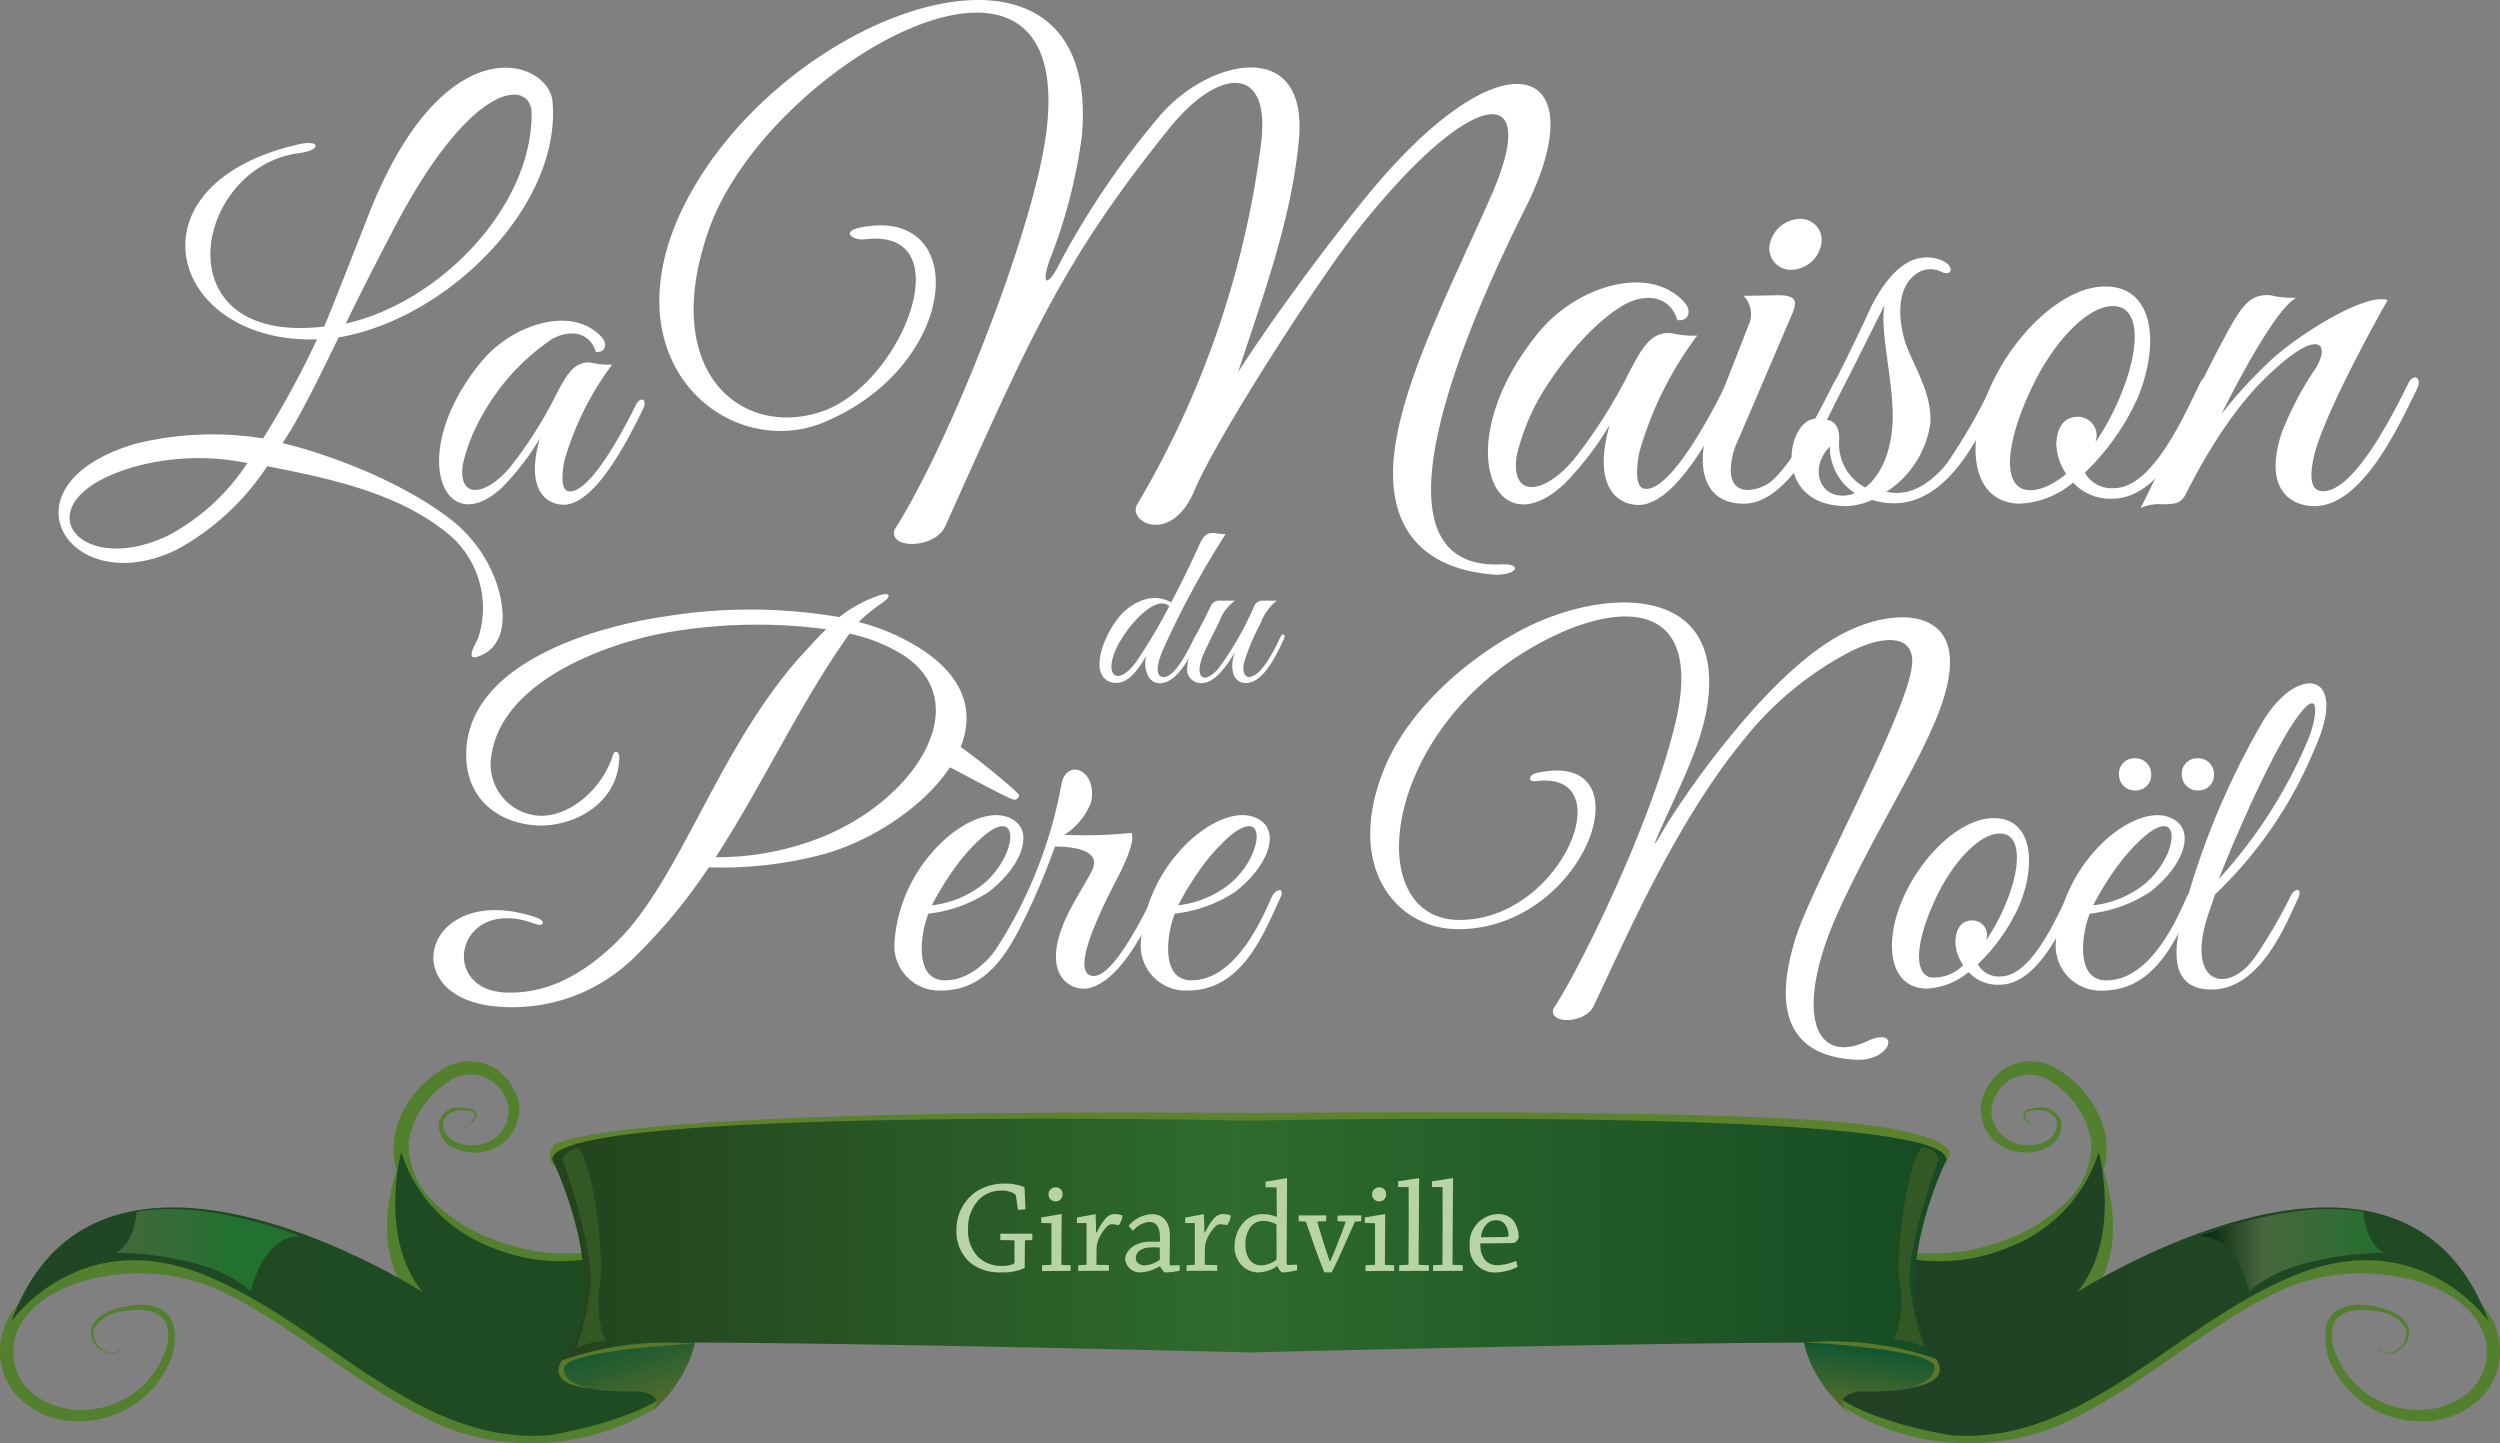 <?xml version="1.0" encoding="UTF-8"?>
<svg xmlns="http://www.w3.org/2000/svg" xmlns:xlink="http://www.w3.org/1999/xlink" width="208" height="120.095" viewBox="0 0 208 120.095">
  <rect x="0" y="0" width="208" height="120.095" fill="#808080" stroke="none"/>
  <defs>
    <linearGradient id="linear-gradient" x1="-0.513" y1="0.5" x2="0.487" y2="0.5" gradientUnits="objectBoundingBox">
      <stop offset="0" stop-color="#213f24"></stop>
      <stop offset="1" stop-color="#1f4b22"></stop>
    </linearGradient>
    <linearGradient id="linear-gradient-2" x1="-0.382" y1="0.5" x2="0.618" y2="0.5" gradientUnits="objectBoundingBox">
      <stop offset="0" stop-color="#04230c"></stop>
      <stop offset="0.341" stop-color="#48663c"></stop>
      <stop offset="1" stop-color="#237130"></stop>
    </linearGradient>
    <linearGradient id="linear-gradient-3" x1="0" y1="0.5" x2="1" y2="0.5" xlink:href="#linear-gradient"></linearGradient>
    <linearGradient id="linear-gradient-4" x1="0.464" y1="0.391" x2="0.655" y2="0.865" gradientUnits="objectBoundingBox">
      <stop offset="0.175" stop-color="#135831"></stop>
      <stop offset="1" stop-color="#4e6a2d"></stop>
    </linearGradient>
    <linearGradient id="linear-gradient-5" x1="0.504" y1="0.486" x2="0.43" y2="0.914" xlink:href="#linear-gradient-4"></linearGradient>
    <linearGradient id="linear-gradient-6" y1="0.5" x2="1" y2="0.5" gradientUnits="objectBoundingBox">
      <stop offset="0" stop-color="#23431d"></stop>
      <stop offset="0.489" stop-color="#2e6b2d"></stop>
      <stop offset="1" stop-color="#164b23"></stop>
    </linearGradient>
    <linearGradient id="linear-gradient-7" x1="0" y1="0.5" x2="1" y2="0.5" xlink:href="#linear-gradient-2"></linearGradient>
  </defs>
  <g id="Groupe_2552" data-name="Groupe 2552" transform="translate(771.44 1047.361)">
    <g id="Groupe_2537" data-name="Groupe 2537" transform="translate(-766.56 -1041.724)">
      <path id="Tracé_11517" data-name="Tracé 11517" d="M248.455,346.881c-1.238,2.519-2.22,4.611-3.757,7.345l-.9,1.451c4.184,1.025,10.034,3.288,14,6.362,4.056,3.16,4.953,8.2,3.886,9.991a2.571,2.571,0,0,1-1.068,1.153c-1.836.982-.9-.555-.555-1.281a8.042,8.042,0,0,0-2.093-8.326c-4.141-3.672-10.034-4.91-15.457-5.978a21,21,0,0,1-7.557,6.959c-8.924,4.313-14.987-5.337-3.5-8.8a26.657,26.657,0,0,1,10.717-.469,76.819,76.819,0,0,0,4.483-8.241c-12.3.384-16.14-12.895-1.537-16.225,1.793-.427,1.964.47.085.726-8.8,1.068-11.657,16.054,2.049,14.432.513-1.153,3.63-9.137,3.63-9.137,6.319-16.268,15.072-13.065,15.371-9.564C266.986,335.907,257.549,345.344,248.455,346.881Zm-16.481,10.632c-10.333,2.647-5.508,9.607,2.306,5.849a17.87,17.87,0,0,0,6.575-6.021A20.105,20.105,0,0,0,231.973,357.513ZM252.81,338.3s-2.006,3.8-3.757,7.43c7.686-1.708,15.5-9.607,15.457-17.506C264.467,325.361,259.429,325.361,252.81,338.3Z" transform="translate(-225.159 -324.448)" fill="#fff"></path>
      <path id="Tracé_11518" data-name="Tracé 11518" d="M290.232,376.027c-1.409.086-3.416-1.024-2.135-5.507a21.893,21.893,0,0,1-3.074,4.013c-4.91,4.7-8.155-2.775-1.708-10.5,2.562-3.031,7.472-4.611,9.906-1.964.6.64.256,1.367-.469,1.239-.47-1.58-2.05-1.922-3.63-1.068a18.4,18.4,0,0,0-5.678,6.105,15.3,15.3,0,0,0-1.751,4.313c-.427,2.988,1.922,2.647,3.928.256a34.58,34.58,0,0,0,3.8-5.978c.939-1.793,1.538-2.818,2.9-2.733a6.248,6.248,0,0,0,1.793.171,24.713,24.713,0,0,0-3.971,7.984c-.342,1.751-.128,2.562.427,2.562,1.793.085,4.611-5.337,5.508-7.174.384-.769,1.025-.513.6.342C295.4,370.691,292.794,375.814,290.232,376.027Z" transform="translate(-248.063 -339.676)" fill="#fff"></path>
    </g>
    <g id="Groupe_2538" data-name="Groupe 2538" transform="translate(-716.58 -1047.361)">
      <path id="Tracé_11519" data-name="Tracé 11519" d="M380.514,362.52c-2.116-.207-8.929-1.084-8.1-9.807.619-6.193,4.8-14.193,8.155-21.832,4.129-9.5-1.6-8.98-10.89,2.632-3.251,4.026-12.026,17.6-13.884,22.091-1.962,4.542-5.678,2.529-4.7,1.032a78.189,78.189,0,0,0,10.271-29.987c.826-6.658-3.562-6.3-7.639-1.239-8.98,11.148-11.561,17.393-18.632,33.084-.826,1.91-4.748,1.961-4.232.31,4.387-6.813,11.407-24.362,12.594-32.774,2.838-20.542-22.968-6.09-27.974,7.639-4.335,12.026,2.736,17.7,9.548,15.226,6.607-2.477,11.51-15.33,3.3-14.245-.929.1-2.22-.774.258-1.084,8.619-1.238,7.535,11.665-3.613,16.31-7.639,3.148-17.394-4.439-12.232-16.723,7.432-17.342,35.613-27.561,33.7-7.019a43.817,43.817,0,0,1-2.684,10.271c-.671,1.961-.207,2.219.671.568a68.6,68.6,0,0,1,8.413-12.491c3.974-4.8,12.49-6.865,11.665,1.909-.62,6.607-2.942,12.852-5.058,19.3,2.116-3.3,5.987-8.774,10.219-14.039,11.922-14.916,19.664-11.561,13.729.31-4.491,8.929-14.09,30.246-2.064,29.729C383.3,361.591,382.578,362.726,380.514,362.52Z" transform="translate(-311.302 -314.732)" fill="#fff"></path>
      <path id="Tracé_11520" data-name="Tracé 11520" d="M442.829,373.746c-1.7.1-4.129-1.239-2.58-6.659a26.5,26.5,0,0,1-3.716,4.853c-5.936,5.677-9.858-3.356-2.065-12.7,3.1-3.665,9.033-5.574,11.975-2.374.722.774.309,1.652-.568,1.5-.567-1.909-2.477-2.323-4.387-1.291-2.322,1.291-5.007,4.336-6.865,7.381a18.5,18.5,0,0,0-2.116,5.213c-.516,3.613,2.323,3.2,4.748.31a41.885,41.885,0,0,0,4.594-7.227c1.135-2.167,1.858-3.406,3.51-3.3a7.548,7.548,0,0,0,2.168.207,29.889,29.889,0,0,0-4.8,9.652c-.413,2.116-.155,3.1.516,3.1,2.168.1,5.575-6.452,6.658-8.67.465-.929,1.239-.62.722.413C449.075,367.294,445.926,373.488,442.829,373.746Z" transform="translate(-361.182 -331.739)" fill="#fff"></path>
      <path id="Tracé_11521" data-name="Tracé 11521" d="M464.585,368.68a3.376,3.376,0,0,0,2.323-.981c1.7-1.7,3.406-4.9,4.852-7.793.413-.929,1.136-.568.671.465-1.343,2.889-4.284,9.445-8.1,9.445-3.871,0-3.871-4.026-2.787-6.709l3.3-8.413a2.229,2.229,0,0,0-.516-2.168l2.839-.052c1.651,0,1.651.568,1.084,1.807l-4.129,9.652s-.516,1.135-.619,1.5C463.036,367.131,463.139,368.576,464.585,368.68Zm3.716-18.323a1.777,1.777,0,0,1-1.807-2.116,2.632,2.632,0,0,1,2.478-2.116,1.752,1.752,0,0,1,1.806,2.116A2.587,2.587,0,0,1,468.3,350.357Z" transform="translate(-374.113 -327.911)" fill="#fff"></path>
      <path id="Tracé_11522" data-name="Tracé 11522" d="M480.358,371.829a5.518,5.518,0,0,1-2.116.516c-6.245,0-5.058-7.175-2.581-7.277,1.394-2.633,3.1-5.988,4.439-8.93.928-2.013,2.477-4.18,4.284-4.439a3.2,3.2,0,0,1,1.909.259c.93.465.723,1.341-.206.877a2.047,2.047,0,0,0-1.652-.05c-2.374,1.135-1.858,4.7-1.084,6.554.826,1.961,1.961,3.819,1.858,6.091a8.173,8.173,0,0,1-3.664,5.728l.361.052c1.755.259,3.355-.826,4.645-2.374a47.751,47.751,0,0,0,3.871-6.762c.258-.515,1.032-.206.775.31C489.287,366.668,486.191,373.584,480.358,371.829Zm-3.509-4.439c-1.651,1.652-.981,4.078,1.032,4.078a2.313,2.313,0,0,0,1.033-.207A4.583,4.583,0,0,1,476.849,367.39Zm4.542-11.767c-1.394,2.787-3.613,7.277-4.852,9.548,0,0,1.136-.052,1.084,1.652a4.1,4.1,0,0,0,2.168,3.974c1.135-.878,2.116-2.632,2.271-5.367C482.216,362.177,480.977,357.945,481.39,355.623Z" transform="translate(-379.461 -330.235)" fill="#fff"></path>
      <path id="Tracé_11523" data-name="Tracé 11523" d="M511.457,373.471a4.2,4.2,0,0,1-3.3-1.342,7.379,7.379,0,0,1-4.491,1.755c-3.923-.1-4.49-4.8-2.528-9.394,2.012-4.748,6.3-8.774,9.806-8.671,3.923.052,4.49,4.8,2.528,9.394a19.937,19.937,0,0,1-4.335,6.09,2.53,2.53,0,0,0,2.426,1.29c3.3,0,5.988-6.4,7.226-8.877.258-.516,1.136-.31.773.464C518.683,366.142,515.792,373.471,511.457,373.471Zm-6.762-9.187c-2.012,4.233-2.477,7.845-.619,8.413.981.258,2.271-.258,3.51-1.29a4.581,4.581,0,0,1-.826-2.528c.052-1.188.516-2.22,1.806-2.22a1.553,1.553,0,0,1,1.549,1.549,2.19,2.19,0,0,1-.1.567,20.649,20.649,0,0,0,1.6-2.787c2.013-4.233,2.271-7.9.413-8.464C509.805,356.9,506.6,360.207,504.7,364.284Z" transform="translate(-390.535 -331.98)" fill="#fff"></path>
      <path id="Tracé_11524" data-name="Tracé 11524" d="M538.173,374.609c-1.807,0-4.284-1.239-2.736-6.039a26.465,26.465,0,0,1,2.839-5.419c1.238-2.013.309-3.407-3.665.31-1.755,1.6-4.284,4.49-7.174,10.219-.413.723-.878.774-1.961.774a3.574,3.574,0,0,0-1.755.31c2.477-4.9,4.594-9.806,7.122-14.451,1.342-2.478,2.013-3.355,3.665-3.252a7.533,7.533,0,0,0,2.168.207c-1.549.826-4.388,5.987-6.245,9.7a38.117,38.117,0,0,1,4.284-4.645c2.477-2.22,7.794-5.471,9.549-4.852,0,0-5.523,9.7-6.194,13.316-.413,2.117.155,2.581.826,2.581,2.684,0,5.987-6.762,7.071-8.93.413-.929,1.239-.567.723.465C545.14,368.054,542.147,374.609,538.173,374.609Z" transform="translate(-400.478 -332.499)" fill="#fff"></path>
    </g>
    <g id="Groupe_2539" data-name="Groupe 2539" transform="translate(-679.961 -1003.014)">
      <path id="Tracé_11525" data-name="Tracé 11525" d="M379.643,401.016c-.2.459-.818,2.134.12,2.134,1,0,2.155-2.474,2.574-3.312.16-.359.479-.279.3.119-.479,1.117-1.636,3.712-3.232,3.712a1.083,1.083,0,0,1-.9-.539,2.248,2.248,0,0,1-.18-1.756c-.6.977-1.536,2.574-2.913,2.215-1.876-.519-.779-3.731.678-5.487,1.117-1.3,2.854-2,4.29-1.157.958-1.816,1.836-3.652,2.314-4.729.379-.9.719-1.1,1.357-1.037a3.931,3.931,0,0,0,.858.079A72.814,72.814,0,0,0,379.643,401.016Zm-3.671-.559c-1.317,2.474-.12,3.711,1.576,1.316a46.731,46.731,0,0,0,2.674-4.509C379.224,396.286,377.029,398.5,375.972,400.457Z" transform="translate(-374.419 -391.168)" fill="#fff"></path>
      <path id="Tracé_11526" data-name="Tracé 11526" d="M391.84,407.729c-.9,0-1.437-.938-.918-2.555-.679,1.2-1.716,2.555-2.694,2.555a1.182,1.182,0,0,1-1.257-.9,3.589,3.589,0,0,1,.678-2.315c-.12,0-.3-.06-.18-.319l.36-.7c.4-.758.818-1.576,1.117-2.2a.749.749,0,0,1,.779-.418h1.217a3.615,3.615,0,0,0-1.277,1.676s-.9,1.816-1.257,2.574c-.958,2.075-.12,2.874,1.177,1.377a26.693,26.693,0,0,0,2.973-5.208.747.747,0,0,1,.778-.418h1.077a4.413,4.413,0,0,0-1.377,1.975,16.657,16.657,0,0,0-1.337,3.173c-.18.857.1,1.177.379,1.2.978,0,1.976-1.9,2.654-3.332.159-.359.479-.22.279.18C394.374,405.433,393.3,407.729,391.84,407.729Z" transform="translate(-379.672 -395.247)" fill="#fff"></path>
    </g>
    <g id="Groupe_2540" data-name="Groupe 2540" transform="translate(-735.38 -997.938)">
      <path id="Tracé_11527" data-name="Tracé 11527" d="M310.888,421.686a32.768,32.768,0,0,1-9.075.972,45.924,45.924,0,0,1-6.077,7.373,14.5,14.5,0,0,1-11.91,4.173c-8.264-.972-5.509-10.452,3.646-7.373.851.324.567.81-.121.527-6.482-2.431-8.1,5.428-2.512,5.712,3.605.162,6.6-1.58,9.317-4.213,5.307-5.226,8.386-16,15.273-23.74.77-.811,1.418-1.58,2.147-2.268a43.532,43.532,0,0,0-13.329.283c-5.1.932-13.531,4.051-14.5,10.088a4.292,4.292,0,0,0,3.97,5.145c2.552.081,5.145-2.188,6.077-4.9.121-.608.567-.527.567.04-.04,3.687-3.565,5.753-6.724,5.671-3.2-.121-6.2-2.147-6-6.279.364-7.252,10.654-10.25,16.447-11.1a44.069,44.069,0,0,1,14.584.041,10.981,10.981,0,0,1,3.038-1.7c1.3-.526,1.377,0,.4.608a13.664,13.664,0,0,0-1.823,1.5,17.984,17.984,0,0,1,4.7,1.944C329.2,410.262,318.909,419.741,310.888,421.686Zm2.633-18.473c-4.132,5.793-7.211,12.558-11.14,18.6a23.142,23.142,0,0,0,7.211-1.094c8.791-2.674,14.827-11.424,8.467-15.678A14,14,0,0,0,313.521,403.213Z" transform="translate(-278.9 -399.918)" fill="#fff"></path>
      <path id="Tracé_11528" data-name="Tracé 11528" d="M348.888,441.33A3.738,3.738,0,0,1,345,437.441a12.691,12.691,0,0,1,3.119-7.576c2.066-2.431,5.145-3.97,6.927-2.633,1.54,1.175.365,3.93-2.228,5.915a11.462,11.462,0,0,1-4.983,1.782c-.608,1.458-1.3,5.551,1.377,5.551,3.565,0,5.753-4.781,6.684-6.928.324-.729,1.134-.81.729.04C355.127,436.833,353.385,441.33,348.888,441.33Zm6.077-15.88c-.365,0-4.781-2.43-5.55-2.8-.729-.364-1.5-.932-1.5-1.823a.791.791,0,0,1,.77-.851c.77,0,6.684,4.821,6.684,5.1A.373.373,0,0,1,354.965,425.449Zm-4.416,4.983a24.278,24.278,0,0,0-2.431,3.808,8.425,8.425,0,0,0,4.295-1.783C355.735,429.663,355.532,424.4,350.55,430.432Z" transform="translate(-306.649 -408.34)" fill="#fff"></path>
      <path id="Tracé_11529" data-name="Tracé 11529" d="M366.673,443.271c-1.377.324-3.849-.892-2.229-5.105.608-1.66,2.066-3.767,2.512-4.78.567-1.337-.851-1.863-3.119-1.9l-.486,1.3c-.972,2.552-2.917,7.049-4.9,8.952-.324.284-.567-.162-.324-.526a37.613,37.613,0,0,0,6.239-14.868c.4-2.269,3.038-1.256,2.471,1.459a5.572,5.572,0,0,1-2.228,2.715,38.657,38.657,0,0,0,5.59-.163c.284.567-.364,2.107-.851,3.119-.608,1.256-4.74,8.67-2.309,8.792,1.661.041,4.173-5.024,5.023-6.766.365-.689.891-.406.486.4C371.372,438.328,369.306,442.623,366.673,443.271Z" transform="translate(-312.118 -410.483)" fill="#fff"></path>
      <path id="Tracé_11530" data-name="Tracé 11530" d="M384.22,446.219a3.738,3.738,0,0,1-3.889-3.889,12.691,12.691,0,0,1,3.119-7.576c2.066-2.431,5.145-3.97,6.928-2.633,1.54,1.175.365,3.93-2.228,5.915a11.457,11.457,0,0,1-4.983,1.782c-.608,1.459-1.3,5.551,1.377,5.551,3.565,0,5.753-4.781,6.684-6.928.324-.729,1.134-.81.729.04C390.459,441.722,388.717,446.219,384.22,446.219Zm1.661-10.9a24.3,24.3,0,0,0-2.431,3.808,8.424,8.424,0,0,0,4.295-1.783C391.067,434.552,390.864,429.286,385.881,435.322Z" transform="translate(-321.482 -413.23)" fill="#fff"></path>
      <path id="Tracé_11531" data-name="Tracé 11531" d="M452.24,426.729c-3.687,8.061-2.309,13.044,2.35,10.9,2.8-1.3,2.065,1.661-.891,1.539-5.51-.243-7.13-3.93-4.943-10.492,1.417-4.213,8.872-17.866,9.52-22.039.486-2.836-2.107-2.876-4.941-1.5a27.571,27.571,0,0,0-8.994,7.373c-5.712,6.927-9.885,16.691-12.518,22.2-.689,1.458-3.687,1.539-3.363.243,1.985-2.917,8.3-15.557,10.25-24.145,2.349-10.655-5.753-9.844-12.721-5.51-11.951,7.414-13.328,22.241-5.307,22.241,8.508,0,13.572-12.478,6.361-11.546-.81.081-.486-.567-.081-.648,9.6-2.31,4.335,12.963-6.4,12.963-5.145,0-9.52-5.185-6.117-13.449,1.945-4.659,6.441-8.75,11.1-11.3,6.685-3.646,17.015-4.253,15.8,5.713-.365,3.119-1.985,6.4-3.363,9.439-2.107,4.578-.567,1.62.2.446a75.491,75.491,0,0,1,5.348-7.292c3.039-3.687,6.482-7.009,9.6-8.427,3.808-1.782,8.426-1.661,8.345,2.755C461.4,411.01,456.251,417.978,452.24,426.729Z" transform="translate(-335.297 -400.423)" fill="#fff"></path>
      <path id="Tracé_11532" data-name="Tracé 11532" d="M497.021,445.914a3.3,3.3,0,0,1-2.593-1.053,5.79,5.79,0,0,1-3.524,1.377c-3.079-.081-3.524-3.767-1.985-7.373,1.58-3.727,4.943-6.887,7.7-6.806,3.078.041,3.524,3.768,1.984,7.374a15.651,15.651,0,0,1-3.4,4.78,1.987,1.987,0,0,0,1.9,1.013c2.593,0,4.7-5.023,5.672-6.968.2-.406.891-.244.608.364C502.692,440.161,500.424,445.914,497.021,445.914Zm-5.307-7.211c-1.579,3.322-1.944,6.158-.486,6.6a3.369,3.369,0,0,0,2.755-1.013,3.6,3.6,0,0,1-.648-1.984c.041-.932.406-1.742,1.418-1.742a1.219,1.219,0,0,1,1.216,1.215,1.713,1.713,0,0,1-.081.446,16.185,16.185,0,0,0,1.256-2.187c1.58-3.322,1.782-6.2.324-6.644C495.724,432.909,493.213,435.5,491.714,438.7Z" transform="translate(-366.707 -413.41)" fill="#fff"></path>
      <path id="Tracé_11533" data-name="Tracé 11533" d="M515.425,442.8a3.737,3.737,0,0,1-3.889-3.889,12.69,12.69,0,0,1,3.119-7.576c2.066-2.431,5.145-3.97,6.927-2.634,1.539,1.175.364,3.93-2.228,5.915a11.461,11.461,0,0,1-4.983,1.782c-.607,1.458-1.3,5.551,1.378,5.551,3.565,0,5.752-4.781,6.684-6.928.324-.729,1.134-.81.729.04C521.664,438.3,519.922,442.8,515.425,442.8Zm1.661-10.9a24.258,24.258,0,0,0-2.43,3.808,8.423,8.423,0,0,0,4.294-1.783C522.272,431.129,522.069,425.862,517.086,431.9Zm1.094-5.753a1.309,1.309,0,0,1-1.378-1.337,1.266,1.266,0,0,1,1.3-1.337,1.309,1.309,0,0,1,1.378,1.337A1.266,1.266,0,0,1,518.18,426.145Zm5.226,0a1.308,1.308,0,0,1-1.377-1.337,1.266,1.266,0,0,1,1.3-1.337,1.308,1.308,0,0,1,1.377,1.337A1.266,1.266,0,0,1,523.406,426.145Z" transform="translate(-376.563 -409.806)" fill="#fff"></path>
      <path id="Tracé_11534" data-name="Tracé 11534" d="M532.057,430.309c-.2.689-.607,1.661-.851,2.673-1.214,4.861,2.026,5.55,4.173,2.552a42.86,42.86,0,0,0,3-5.145c.365-.688.972-.607.607.2-1.013,2.147-3.119,7.616-7.211,7.616-4.538,0-2.593-5.551-1.9-7.981a65.157,65.157,0,0,1,6.157-14.3c2.877-4.821,7.252-4.254,4.335,2.228A35.415,35.415,0,0,1,532.057,430.309Zm6.725-14.584c-1.985,2.8-5.145,10.047-6.4,13.288a40.242,40.242,0,0,0,7.373-11.465C540.564,415.684,540.969,412.606,538.782,415.725Z" transform="translate(-383.837 -405.3)" fill="#fff"></path>
    </g>
    <g id="Groupe_2550" data-name="Groupe 2550" transform="translate(-771.44 -959.063)">
      <path id="Tracé_11535" data-name="Tracé 11535" d="M273.164,482.01s-3.192,7.958,2.368,12.19l1.887-3.171Z" transform="translate(-240.049 -473.256)" fill="#52802e"></path>
      <g id="Groupe_2542" data-name="Groupe 2542" transform="translate(32.725 0)">
        <path id="Tracé_11536" data-name="Tracé 11536" d="M295.329,481.5c-5.265,5.59-20.34,1.459-21.059-6.56-.24-4.374,5.983-9.963,8.854-4.86a3.029,3.029,0,0,1-3.111,4.374c-3.111-.244-2.871-3.645.24-2.673-.24.729-.718.729-1.2,1.215" transform="translate(-273.618 -467.394)" fill="none"></path>
        <g id="Groupe_2541" data-name="Groupe 2541">
          <path id="Tracé_11537" data-name="Tracé 11537" d="M293.136,481.615a8.5,8.5,0,0,1-3.127,1.12,16.581,16.581,0,0,1-8.585-1.013,13.975,13.975,0,0,1-4.748-2.943,6.6,6.6,0,0,1-2.246-5.181,7.377,7.377,0,0,1,3.266-4.943,3.13,3.13,0,0,1,4.8,1.347,2.491,2.491,0,0,1,.255,1.176,2.869,2.869,0,0,1-1.769,2.471c-1.062.481-3.344.451-3.7-1.378-.058-.992,1.112-1.4,1.9-1.27.211.015.414.072.621.107.309.651-.046.559-.121.84-.325.374-.681.518-.888.781a11.3,11.3,0,0,0,1.078-.858,1.5,1.5,0,0,0,.2-.356l.042-.1c.05.093-.422-.832-.224-.44h-.008l-.012,0-.023-.006-.045-.013-.189-.052a3.83,3.83,0,0,0-.858-.144,1.693,1.693,0,0,0-1.81,1.256,2.056,2.056,0,0,0,1.314,2.142,4.012,4.012,0,0,0,2.49.275,3.609,3.609,0,0,0,2.871-3.821,2.572,2.572,0,0,0-.1-.534,4.718,4.718,0,0,0-1.894-2.569,4.194,4.194,0,0,0-4.5.147,8.687,8.687,0,0,0-3.467,4.075,6.509,6.509,0,0,0,.528,5.99c2.232,3.633,6.332,5.426,10.009,6.177,3.729.728,7.481.237,9.861-1.446C294.2,482.38,296.275,479.737,293.136,481.615Z" transform="translate(-273.152 -466.921)" fill="#52802e"></path>
        </g>
      </g>
      <g id="Groupe_2544" data-name="Groupe 2544" transform="translate(0 16.386)">
        <path id="Tracé_11538" data-name="Tracé 11538" d="M273.244,506.034c-2.9,2.892-9.344,5.3-15.791,3.975-4.622-.949-8.388-3.865-11.515-5.885-5.116-3.308-9.743-7.543-16.086-7.91a15.433,15.433,0,0,0-9.446,2.2c-2.255,1.53-3.617,4.216-2.535,6.925,1.019,2.549,3.873,3.656,6.424,3.5a7.9,7.9,0,0,0,6.887-4.968c.849-2.128.419-4.256-2.119-4.432-1.314-.091-4.06.346-4.537,1.9-.533,1.739,2.216,3.6,2.951,1.588" transform="translate(-217.061 -495.59)" fill="none"></path>
        <g id="Groupe_2543" data-name="Groupe 2543">
          <path id="Tracé_11539" data-name="Tracé 11539" d="M269.977,507.006a18.929,18.929,0,0,1-13.015,1.834,25.483,25.483,0,0,1-8.2-3.872c-2.865-1.842-5.783-3.9-8.981-6.017-3.167-2.072-7.047-3.853-11.192-3.785-3.945.052-8.583.994-11.019,4.778a5.667,5.667,0,0,0,.174,6.163,6.839,6.839,0,0,0,5.328,2.627,8.627,8.627,0,0,0,2.508-.315,8.133,8.133,0,0,0,4.912-3.884,5.15,5.15,0,0,0,.647-3.975c-.562-1.483-2.36-1.706-3.738-1.42-1.33.212-3.18.884-3.083,2.374.113,1.374,2.251,2.318,2.573.895.013-.113-.269,1.152-1.531.415a1.587,1.587,0,0,1-.74-1.888,3.256,3.256,0,0,1,2.522-1.375c1.111-.184,2.462-.162,3.169.619.672.8.5,2.22-.075,3.346a7.264,7.264,0,0,1-5.716,4.189,5.438,5.438,0,0,1-.736.07,6.587,6.587,0,0,1-4.3-1.355,4.488,4.488,0,0,1-.936-5.887c1.3-2.189,4.228-3.5,7.273-3.93a16.516,16.516,0,0,1,9.55,1.395c6.149,3.021,11.635,8.2,18,11.038a19.619,19.619,0,0,0,17.714-1.311,7.6,7.6,0,0,0,1.691-1.764C273.115,505.209,272.963,505.444,269.977,507.006Z" transform="translate(-216.748 -495.164)" fill="#52802e"></path>
        </g>
      </g>
      <path id="Tracé_11540" data-name="Tracé 11540" d="M250.814,479.928s-1.914,7.168,1.795,11.664c0,0-27.04-17.374-34.219,2.43,0,0,5.5-7.9,15.673-4.009s17.829,14.337,29.076,13.486c0,0,8.641-1.4,10.482-4.287l-4.979-10.9a14.992,14.992,0,0,1-10.41-.487A12.534,12.534,0,0,1,250.814,479.928Z" transform="translate(-217.437 -472.382)" fill="url(#linear-gradient)"></path>
      <path id="Tracé_11541" data-name="Tracé 11541" d="M235.109,488.341s-.085,2.467-1.708,3.4c0,0,7.857,0,11.188,3.233,0,0,1.024-4.68,4.1-4.6C248.689,490.383,241.087,487.234,235.109,488.341Z" transform="translate(-223.739 -475.815)" fill="url(#linear-gradient-2)"></path>
      <path id="Tracé_11542" data-name="Tracé 11542" d="M295.827,477.069s.978-3.233,58.419-2.776c0,0,41.207-.46,51.193,1.033,0,0,6.318.765,6.571,2.239.072.418-.126.685-.585,1.374,0,0,.66-1.188-1.635-1.647s-55.659-2.2-55.659-2.2-55.934.809-57.2,3.334c0,0-1.1.608-.3.723C296.635,479.154,294.909,478.447,295.827,477.069Z" transform="translate(-249.833 -469.988)" fill="#5c822d"></path>
      <path id="Tracé_11543" data-name="Tracé 11543" d="M515.1,482.01s3.192,7.958-2.368,12.19l-1.887-3.171Z" transform="translate(-340.211 -473.256)" fill="#52802e"></path>
      <g id="Groupe_2546" data-name="Groupe 2546" transform="translate(153.564 0)">
        <path id="Tracé_11544" data-name="Tracé 11544" d="M481.428,481.5c5.265,5.59,20.34,1.459,21.059-6.56.24-4.374-5.983-9.963-8.854-4.86a3.029,3.029,0,0,0,3.111,4.374c3.11-.244,2.871-3.645-.24-2.673.24.729.718.729,1.2,1.215" transform="translate(-481.428 -467.394)" fill="none"></path>
        <g id="Groupe_2545" data-name="Groupe 2545">
          <path id="Tracé_11545" data-name="Tracé 11545" d="M483.154,481.615a8.506,8.506,0,0,0,3.127,1.12,16.581,16.581,0,0,0,8.585-1.013,13.969,13.969,0,0,0,4.747-2.943,6.6,6.6,0,0,0,2.246-5.181,7.377,7.377,0,0,0-3.266-4.943A3.13,3.13,0,0,0,493.8,470a2.484,2.484,0,0,0-.255,1.176,2.868,2.868,0,0,0,1.768,2.471c1.063.481,3.345.451,3.7-1.378.058-.992-1.112-1.4-1.9-1.27-.211.015-.414.072-.621.107-.309.651.046.559.121.84.325.374.68.518.888.781a11.318,11.318,0,0,1-1.078-.858,1.5,1.5,0,0,1-.2-.356l-.042-.1c-.05.093.422-.832.224-.44h.008l.012,0,.023-.006.045-.013.19-.052a3.83,3.83,0,0,1,.858-.144,1.693,1.693,0,0,1,1.81,1.256,2.056,2.056,0,0,1-1.314,2.142,4.012,4.012,0,0,1-2.49.275,3.609,3.609,0,0,1-2.871-3.821,2.56,2.56,0,0,1,.1-.534,4.718,4.718,0,0,1,1.894-2.569,4.194,4.194,0,0,1,4.5.147,8.683,8.683,0,0,1,3.466,4.075,6.507,6.507,0,0,1-.527,5.99c-2.232,3.633-6.332,5.426-10.009,6.177-3.729.728-7.481.237-9.861-1.446C482.086,482.38,480.015,479.737,483.154,481.615Z" transform="translate(-481.427 -466.921)" fill="#52802e"></path>
        </g>
      </g>
      <g id="Groupe_2548" data-name="Groupe 2548" transform="translate(151.817 16.386)">
        <path id="Tracé_11546" data-name="Tracé 11546" d="M478.415,506.034c2.9,2.892,9.343,5.3,15.791,3.975,4.622-.949,8.388-3.865,11.514-5.885,5.117-3.308,9.743-7.543,16.087-7.91a15.433,15.433,0,0,1,9.446,2.2c2.255,1.53,3.617,4.216,2.534,6.925-1.019,2.549-3.872,3.656-6.423,3.5a7.9,7.9,0,0,1-6.887-4.968c-.849-2.128-.42-4.256,2.118-4.432,1.315-.091,4.06.346,4.538,1.9.533,1.739-2.216,3.6-2.951,1.588" transform="translate(-478.415 -495.59)" fill="none"></path>
        <g id="Groupe_2547" data-name="Groupe 2547" transform="translate(0.024)">
          <path id="Tracé_11547" data-name="Tracé 11547" d="M481.387,507.006A18.928,18.928,0,0,0,494.4,508.84a25.48,25.48,0,0,0,8.2-3.872c2.865-1.842,5.783-3.9,8.981-6.017,3.167-2.072,7.047-3.853,11.192-3.785,3.945.052,8.583.994,11.019,4.778a5.667,5.667,0,0,1-.174,6.163,6.839,6.839,0,0,1-5.328,2.627,8.626,8.626,0,0,1-2.508-.315,8.133,8.133,0,0,1-4.912-3.884,5.15,5.15,0,0,1-.648-3.975c.562-1.483,2.36-1.706,3.738-1.42,1.33.212,3.18.884,3.083,2.374-.113,1.374-2.251,2.318-2.573.895-.013-.113.269,1.152,1.531.415a1.588,1.588,0,0,0,.74-1.888,3.256,3.256,0,0,0-2.522-1.375c-1.111-.184-2.462-.162-3.169.619-.672.8-.5,2.22.075,3.346a7.264,7.264,0,0,0,5.716,4.189,5.439,5.439,0,0,0,.736.07,6.587,6.587,0,0,0,4.3-1.355,4.489,4.489,0,0,0,.936-5.887c-1.3-2.189-4.228-3.5-7.273-3.93a16.517,16.517,0,0,0-9.55,1.395c-6.149,3.021-11.635,8.2-18,11.038a19.619,19.619,0,0,1-17.714-1.311,7.6,7.6,0,0,1-1.691-1.764C478.249,505.209,478.4,505.444,481.387,507.006Z" transform="translate(-478.457 -495.164)" fill="#52802e"></path>
        </g>
      </g>
      <path id="Tracé_11548" data-name="Tracé 11548" d="M501.222,479.928s1.914,7.168-1.795,11.664c0,0,27.04-17.374,34.219,2.43,0,0-5.5-7.9-15.673-4.009S500.144,504.349,488.9,503.5c0,0-8.641-1.4-10.482-4.287l4.979-10.9a14.991,14.991,0,0,0,10.409-.487A12.533,12.533,0,0,0,501.222,479.928Z" transform="translate(-326.598 -472.382)" fill="url(#linear-gradient-3)"></path>
      <path id="Tracé_11549" data-name="Tracé 11549" d="M297.165,504.177s-2.267,2.754,6.481,2.592c0,0,2.592.324.648,1.944,0,0,6.965-5.185,2.754-12.312Z" transform="translate(-250.397 -479.297)" fill="url(#linear-gradient-4)"></path>
      <path id="Tracé_11550" data-name="Tracé 11550" d="M486.349,504.177s2.269,2.754-6.479,2.592c0,0-2.592.324-.648,1.944,0,0-6.966-5.185-2.754-12.312Z" transform="translate(-325.213 -479.297)" fill="url(#linear-gradient-5)"></path>
      <path id="Tracé_11551" data-name="Tracé 11551" d="M411.949,478.576c.153-4.294-52.377-3.362-57.993-3.25-5.617-.112-58.148-1.044-57.995,3.25,0,0,5.508,11.177.648,16.847a25.9,25.9,0,0,1,6.642-1.62c11-.155,45.245.668,50.38.794v.016l.321-.008.327.008V494.6c5.134-.126,39.377-.949,50.379-.794a25.9,25.9,0,0,1,6.642,1.62C406.441,489.754,411.949,478.576,411.949,478.576Z" transform="translate(-250.002 -470.382)" fill="url(#linear-gradient-6)"></path>
      <path id="Tracé_11552" data-name="Tracé 11552" d="M297.14,508.743a26.716,26.716,0,0,1,10.953-1.377s-10.21.51-10.777,1.929c0,0-.4,1.191,1.929,1.758C299.245,511.053,295.83,510.8,297.14,508.743Z" transform="translate(-250.372 -483.864)" fill="#5a772b"></path>
      <path id="Tracé_11553" data-name="Tracé 11553" d="M486.506,508.548a26.51,26.51,0,0,0-10.911-1.377s10.17.511,10.736,1.929c0,0,.4,1.191-1.922,1.758C484.409,510.858,487.811,510.606,486.506,508.548Z" transform="translate(-325.415 -483.782)" fill="#5a772b"></path>
      <path id="Tracé_11554" data-name="Tracé 11554" d="M490.727,479.217a1.654,1.654,0,0,1,1.37.968s-2.893,7.573-2.383,10.89a19.317,19.317,0,0,0,1.192,4.765,10.092,10.092,0,0,0-2.553-.6,8.514,8.514,0,0,0,.511-4.594C488.352,488.438,489.526,480.035,490.727,479.217Z" transform="translate(-330.77 -472.083)" fill="#335725"></path>
      <path id="Tracé_11555" data-name="Tracé 11555" d="M298.722,479.363a1.573,1.573,0,0,0-1.307.968s2.762,7.573,2.274,10.891a20.022,20.022,0,0,1-1.137,4.764,9.266,9.266,0,0,1,2.436-.6,8.878,8.878,0,0,1-.487-4.595C300.988,488.585,299.867,480.181,298.722,479.363Z" transform="translate(-250.613 -472.145)" fill="#335725"></path>
      <path id="Tracé_11556" data-name="Tracé 11556" d="M545.828,488.341s.085,2.467,1.708,3.4c0,0-7.857,0-11.188,3.233,0,0-1.024-4.68-4.1-4.6C532.248,490.383,539.85,487.234,545.828,488.341Z" transform="translate(-349.198 -475.815)" fill="url(#linear-gradient-7)"></path>
      <g id="Groupe_2549" data-name="Groupe 2549" transform="translate(79.575 9.725)">
        <path id="Tracé_11557" data-name="Tracé 11557" d="M358.861,485.553a.3.3,0,0,0-.088-.21,1.863,1.863,0,0,0-1.135-.3,2.622,2.622,0,0,0-1.808.695,3.362,3.362,0,0,0-.959,2.458,3.127,3.127,0,0,0,.772,2.3,2.773,2.773,0,0,0,2.072.816c.562,0,1.014-.154,1.014-.264V489.18l-1.179-.022c0-.176,0-.364.011-.529h2.657c0,.165,0,.364-.011.529l-.562.022a.04.04,0,0,0-.044.044l-.022,2.26a4.2,4.2,0,0,1-1.962.363,3.913,3.913,0,0,1-2.5-.75,3.417,3.417,0,0,1-1.213-2.766,3.831,3.831,0,0,1,1.6-3.175,4.351,4.351,0,0,1,2.392-.694,4.086,4.086,0,0,1,1.665.3c.033.6.066,1.223.077,1.829l-.617.066Z" transform="translate(-353.901 -484.01)" fill="#b8d3a4"></path>
        <path id="Tracé_11558" data-name="Tracé 11558" d="M366.061,487.959V487.5c.474-.066,1.587-.276,1.676-.276.022,0,.022.012.022.034,0,1.212-.022,3.02-.022,4.188l.772.033c0,.165,0,.32-.011.474h-1.224c-.375,0-.783.011-1.146.011v-.485l.739-.033a.04.04,0,0,0,.044-.044v-3.417Zm1.775-2.392a.571.571,0,0,1-.584.6.585.585,0,1,1,.033-1.169A.54.54,0,0,1,367.836,485.567Z" transform="translate(-359.006 -484.233)" fill="#b8d3a4"></path>
        <path id="Tracé_11559" data-name="Tracé 11559" d="M371.172,489.581c0-.154,0-.309.011-.463.441-.066,1.466-.275,1.532-.275.012,0,.012.01.012.032.022.287.033.882.044,1.466l.055.011c.628-1.235,1.026-1.521,1.488-1.521a1.8,1.8,0,0,1,.65.121,1.473,1.473,0,0,1-.309.8,4.321,4.321,0,0,0-.562-.077.6.6,0,0,0-.375.154,3.55,3.55,0,0,0-.716,1.036,2.328,2.328,0,0,0-.188,1c-.011.386-.011.827-.011,1.19l1.036.022c0,.143,0,.32-.011.474h-1.4c-.386,0-.794.011-1.146.011,0-.154,0-.331.011-.474l.639-.034a.049.049,0,0,0,.044-.033v-3.439Z" transform="translate(-361.152 -485.844)" fill="#b8d3a4"></path>
        <path id="Tracé_11560" data-name="Tracé 11560" d="M380.943,493.185a3.287,3.287,0,0,1-1.609.5,1.249,1.249,0,0,1-1.246-1.08c0-.617.673-1.488,2.15-1.477h.75c.044-1.168-.231-1.642-.915-1.642a1.985,1.985,0,0,0-1.323.739,4.605,4.605,0,0,1-.375-.419,2.743,2.743,0,0,1,1.962-.97c.816,0,1.477.562,1.477,1.786,0,.529-.011,1.852-.022,2.315,0,.11.032.166.1.166l.738-.022v.462a6.47,6.47,0,0,1-1.268.143,2.752,2.752,0,0,1-.363-.5Zm-1.224-.088a2.407,2.407,0,0,0,1.224-.441c.033-.022.033-.044.033-.1v-.936a5.3,5.3,0,0,0-.617-.022c-.97,0-1.378.408-1.378.914C378.981,492.855,379.29,493.1,379.72,493.1Z" transform="translate(-364.055 -485.844)" fill="#b8d3a4"></path>
        <path id="Tracé_11561" data-name="Tracé 11561" d="M386.7,489.581c0-.154,0-.309.011-.463.441-.066,1.466-.275,1.532-.275.011,0,.011.01.011.032.022.287.033.882.044,1.466l.055.011c.628-1.235,1.025-1.521,1.488-1.521a1.8,1.8,0,0,1,.65.121,1.473,1.473,0,0,1-.308.8,4.32,4.32,0,0,0-.562-.077.6.6,0,0,0-.375.154,3.562,3.562,0,0,0-.717,1.036,2.328,2.328,0,0,0-.187,1c-.011.386-.011.827-.011,1.19l1.036.022c0,.143,0,.32-.011.474h-1.4c-.386,0-.794.011-1.147.011,0-.154,0-.331.011-.474l.639-.034a.049.049,0,0,0,.044-.033v-3.439Z" transform="translate(-367.668 -485.844)" fill="#b8d3a4"></path>
        <path id="Tracé_11562" data-name="Tracé 11562" d="M397.3,491.024a2.9,2.9,0,0,1-1.532.5,1.9,1.9,0,0,1-1.345-.54,2.225,2.225,0,0,1-.639-1.676,2.919,2.919,0,0,1,.739-1.928,2.12,2.12,0,0,1,1.643-.706,3.106,3.106,0,0,1,1.091.22l.044-.033c-.012-.849-.012-1.587-.022-2.4l-.916-.022c0-.154,0-.32.012-.474.551-.066,1.642-.276,1.741-.276.022,0,.034.011.034.044,0,1.962-.034,4.806-.034,6.944,0,.143.022.231.121.231l.75-.033v.463a5.377,5.377,0,0,1-1.29.187,1.272,1.272,0,0,1-.331-.5Zm-.034-3.494a2.222,2.222,0,0,0-1.08-.287,1.3,1.3,0,0,0-1.091.529,2.287,2.287,0,0,0-.4,1.433,2,2,0,0,0,.353,1.279,1.153,1.153,0,0,0,.937.453,2.11,2.11,0,0,0,1.223-.431.178.178,0,0,0,.067-.165C397.277,489.37,397.277,488.368,397.265,487.53Z" transform="translate(-370.643 -483.683)" fill="#b8d3a4"></path>
        <path id="Tracé_11563" data-name="Tracé 11563" d="M407.656,489.54c-.154.32-.5,1.113-.948,2.116-.32.738-.562,1.268-.981,2.094-.154.011-.4.011-.628.011-.375-.97-.562-1.422-.9-2.414-.309-.914-.475-1.366-.618-1.774-.01-.022-.022-.033-.044-.033l-.573-.033c0-.165,0-.331.01-.485h2.293c0,.143,0,.33-.012.485l-.738.023c.066.264.221.793.463,1.565s.4,1.245.562,1.72h.066c.2-.463.364-.827.639-1.554.3-.761.5-1.279.617-1.686.011-.022,0-.033-.023-.033l-.639-.033c0-.154,0-.331.011-.474.342,0,.749-.011,1.124-.011h.849c0,.143,0,.319-.012.485Z" transform="translate(-374.497 -485.924)" fill="#b8d3a4"></path>
        <path id="Tracé_11564" data-name="Tracé 11564" d="M412.459,487.959V487.5c.474-.066,1.587-.276,1.676-.276.022,0,.022.012.022.034,0,1.212-.022,3.02-.022,4.188l.772.033c0,.165,0,.32-.012.474h-1.223c-.375,0-.783.011-1.146.011v-.485l.738-.033a.04.04,0,0,0,.044-.044v-3.417Zm1.775-2.392a.571.571,0,0,1-.584.6.585.585,0,1,1,.033-1.169A.54.54,0,0,1,414.234,485.567Z" transform="translate(-378.484 -484.233)" fill="#b8d3a4"></path>
        <path id="Tracé_11565" data-name="Tracé 11565" d="M417.228,484.41c0-.154.011-.319.011-.473.474-.044,1.621-.254,1.708-.254.022,0,.034.011.034.044-.012,1.995-.034,4.971-.044,7.164l.859.033c0,.143,0,.32-.01.474h-1.279c-.4,0-.827.011-1.191.011,0-.154,0-.331.011-.485l.739-.033c.022,0,.033-.022.033-.044.011-1.94.022-4.486.011-6.415Z" transform="translate(-380.486 -483.683)" fill="#b8d3a4"></path>
        <path id="Tracé_11566" data-name="Tracé 11566" d="M422.093,484.41c0-.154.01-.319.01-.473.474-.044,1.621-.254,1.709-.254.022,0,.033.011.033.044-.011,1.995-.033,4.971-.044,7.164l.86.033c0,.143,0,.32-.011.474h-1.279c-.4,0-.827.011-1.19.011,0-.154,0-.331.012-.485l.738-.033c.022,0,.033-.022.033-.044.011-1.94.022-4.486.011-6.415Z" transform="translate(-382.529 -483.683)" fill="#b8d3a4"></path>
        <path id="Tracé_11567" data-name="Tracé 11567" d="M429.855,488.831a1.606,1.606,0,0,1,1.3.562,2.335,2.335,0,0,1,.419,1.444c-.055.132-.265.385-.375.4-.65.022-2.105.032-2.8.032a2.019,2.019,0,0,0,.364,1.367,1.33,1.33,0,0,0,1.135.442,4.275,4.275,0,0,0,1.466-.353,2.7,2.7,0,0,1,.121.5,4.338,4.338,0,0,1-1.752.462,2.077,2.077,0,0,1-2.227-2.226A2.427,2.427,0,0,1,429.855,488.831Zm-.948.849a1.794,1.794,0,0,0-.463,1.08c.628,0,1.521-.01,2.149-.032.088,0,.143-.033.143-.121a1.52,1.52,0,0,0-.3-.926.846.846,0,0,0-.716-.331A1.019,1.019,0,0,0,428.907,489.68Z" transform="translate(-384.802 -485.844)" fill="#b8d3a4"></path>
      </g>
    </g>
  </g>
</svg>